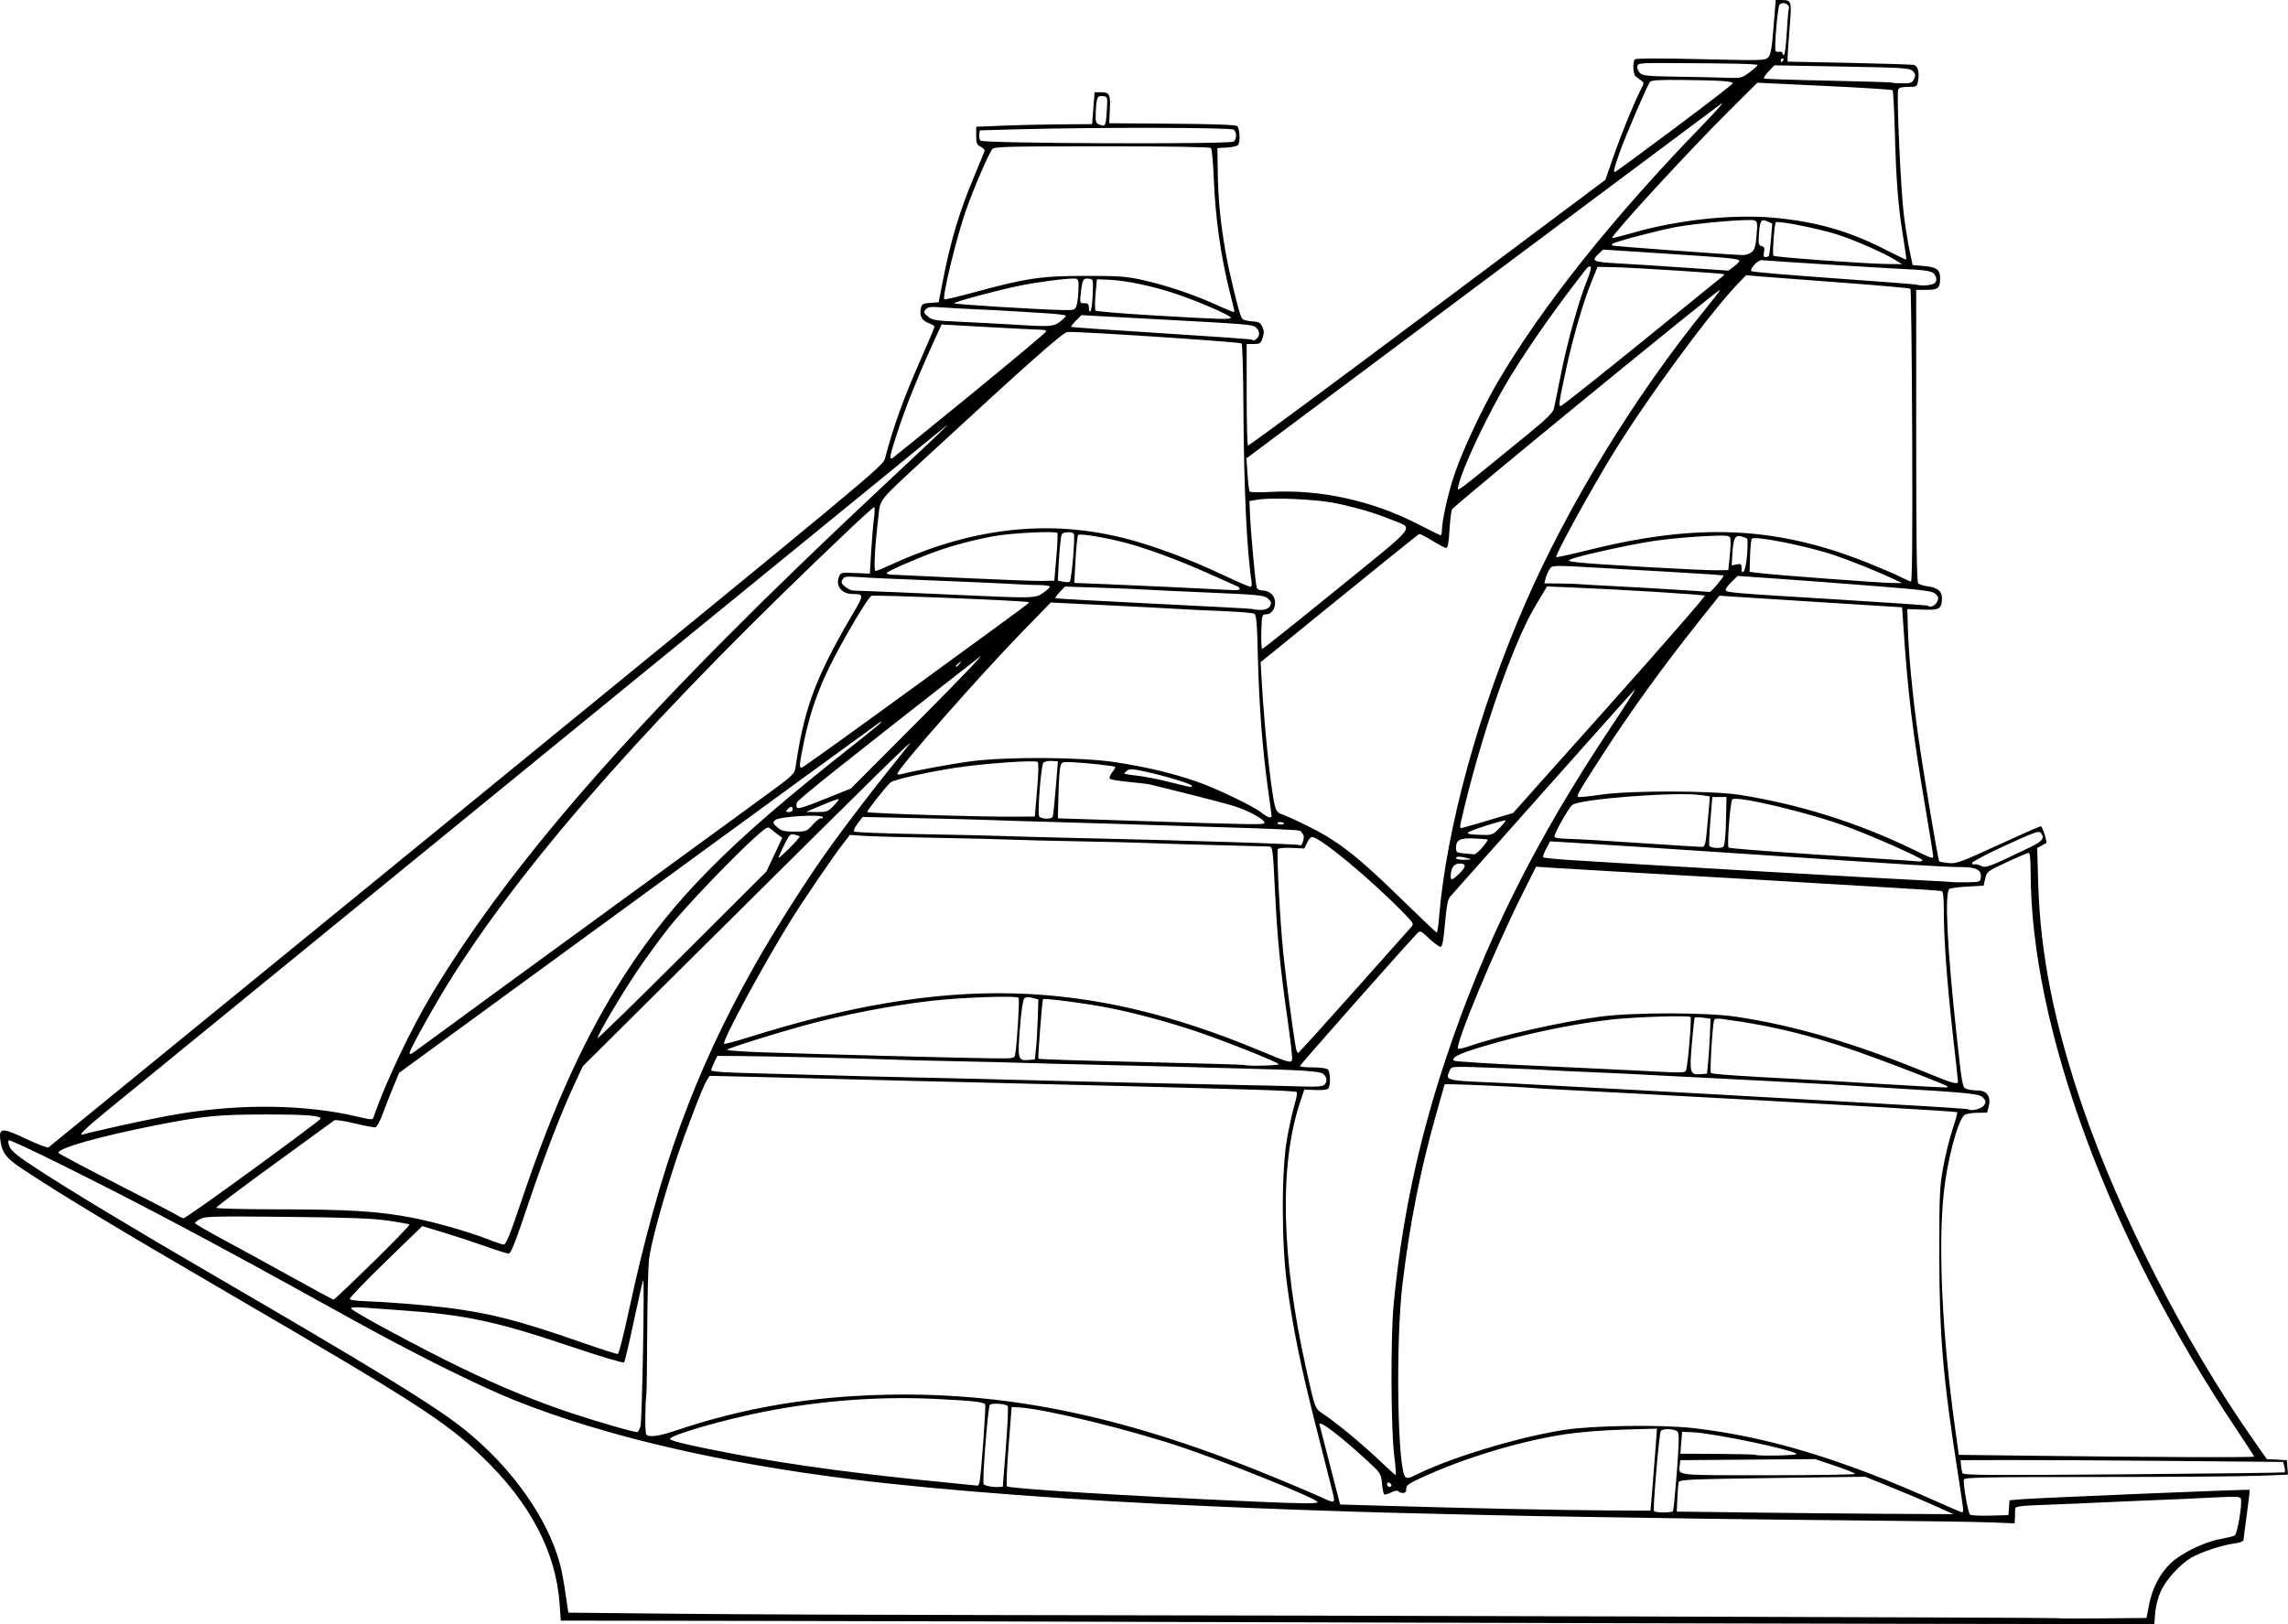 <?xml version="1.0" encoding="UTF-8"?>
<svg version="1.1" viewBox="0 0 1376 977.07" xmlns="http://www.w3.org/2000/svg">
<path transform="translate(-14.639 15.44)" d="m794.25 960.5c-119.97-0.382-268.58-0.766-330.24-0.852l-112.11-0.157-0.701-9.97c-2.212-31.464-17.658-60.835-46.664-88.73-21.73-20.898-39.699-32.514-147.64-95.437-75.198-43.836-104.21-61.322-129.29-77.921-9.45-6.255-11.941-9.681-12.84-17.654-0.769-6.826 1.466-6.825 15.829 0.011 6.697 3.187 12.658 5.427 13.248 4.978 0.59-0.449 113.74-92.818 251.44-205.26 241.72-197.39 250.4-204.6 251.54-208.96 5.007-19.211 11.329-36.702 21.953-60.738 4.332-9.802 7.877-18.225 7.877-18.719 0-0.494-1.679-1.505-3.73-2.247-4.033-1.458-5.527-4.583-4.38-9.155 0.56-2.233 1.37-2.655 5.623-2.933l4.969-0.325 2.387-12.267c4.868-25.015 10.008-42.139 19.271-64.202 3.126-7.444 5.813-14.045 5.971-14.669 0.159-0.623-0.912-1.746-2.378-2.496-2.304-1.178-2.667-2.084-2.667-6.665v-5.302l15.467-0.666c8.507-0.366 24.191-0.726 34.853-0.8l19.387-0.134 0.751-9.6 0.751-9.6 3.329 0.016c5.718 0.028 6.25 0.962 5.837 10.246l-0.374 8.404 37.774 0.281c25.71 0.191 38.229 0.658 39.2 1.464 1.521 1.263 1.932 9.142 0.586 11.258-0.444 0.698-3.437 1.418-6.65 1.6l-5.843 0.331 0.213 14.4c0.243 16.397 1.597 30.309 4.672 48 2.202 12.671 7.998 36.491 9.654 39.675 0.639 1.228 2.562 1.913 5.992 2.133 4.321 0.278 5.256 0.754 6.466 3.288 1.107 2.32 1.149 3.768 0.192 6.667-1.119 3.389-1.577 3.703-5.406 3.703h-4.184v30.337c0 16.685 0.36 30.532 0.8 30.771s48.983-35.634 107.87-79.717l107.07-80.151 4.989-14.353c4.86-13.983 11.985-31.415 16.299-39.879 2.078-4.078 2.083-4.231 0.15-5.564-1.093-0.754-2.587-1.886-3.32-2.516-1.56-1.34-1.794-8.706-0.323-10.181 0.635-0.637 15.351-0.672 39.584-0.094 36.883 0.879 38.659 0.832 40.507-1.067 1.553-1.596 2.19-5.182 3.24-18.253l1.307-16.267 3.309 0.016c6.298 0.031 6.384 0.313 5.049 16.702-0.664 8.151-1.207 16.068-1.207 17.593v2.774l37.067 0.735c20.387 0.404 37.906 0.972 38.931 1.262 2.345 0.662 3.379 4.621 2.471 9.458-0.688 3.666-0.786 3.726-6.018 3.726-3.837 0-5.497 0.464-5.958 1.666-1.049 2.734 1.568 60.738 3.391 75.134 0.928 7.333 2.504 17.173 3.502 21.867l1.814 8.533 6.505 0.533c7.919 0.649 10.034 2.198 10.012 7.331-0.026 6.016-1.179 7.008-8.194 7.04l-6.19 0.029v87.68c0 63.707 0.329 88.01 1.204 88.884 0.662 0.662 3.302 1.469 5.867 1.793 5.77 0.729 8.396 2.901 8.396 6.944 0 6.621-1.293 7.41-11.542 7.036l-9.258-0.338 0.333 11.733c0.442 15.559 2.817 40.405 6.117 64 3.071 21.954 12.019 75.357 12.749 76.088 0.268 0.268 2.785 0.708 5.593 0.978 4.699 0.451 7.07-0.411 29.748-10.821 13.553-6.221 25.129-11.312 25.724-11.312 0.969 0 4.016 9.487 3.25 10.119-0.173 0.143-1.463 0.857-2.866 1.589l-2.551 1.33 0.603 20.948c1.239 42.998 9.595 84.961 27.039 135.78 21.834 63.61 61.251 140.51 101.72 198.45l8.719 12.483 12.086 0.634 0.32 4.363 0.32 4.363-18.453 0.7c-10.149 0.385-53.868 0.701-97.153 0.703-65.618 3e-3 -78.793 0.246-79.26 1.463-0.705 1.837 2.402 19.942 3.634 21.173 0.502 0.502 5.91 0.775 12.02 0.606l11.107-0.306 0.324-4.455 0.324-4.455 6.609-0.6c8.474-0.769 137.47-6.129 137.83-5.727 0.146 0.166-0.623 6.782-1.71 14.702s-1.99 14.955-2.008 15.633c-0.018 0.678-2.553 1.564-5.633 1.968-7.204 0.946-20.136 5.228-25.749 8.527-6.779 3.984-15.174 13.2-18.331 20.123-1.716 3.763-3.068 8.964-3.398 13.067l-0.547 6.815-148.92-0.215c-81.906-0.118-247.08-0.528-367.05-0.91zm512.72-10.065c1.878-10.177 6.661-19.437 13.196-25.551 6.514-6.093 20.158-12.721 29.819-14.487 3.813-0.697 7.653-1.627 8.533-2.066 1.68-0.839 4.804-19.473 3.735-22.278-0.435-1.141-3.027-1.31-12.542-0.816-15.25 0.791-31.338 1.504-50.927 2.257-8.507 0.327-19.307 0.806-24 1.066-4.693 0.259-16.693 0.764-26.667 1.121-19.745 0.708-21.641 0.963-21.575 2.909 0.024 0.715-0.031 2.892-0.124 4.837l-0.168 3.536-14.667-0.576c-8.067-0.317-42.987-0.832-77.6-1.145-34.613-0.313-77.813-0.802-96-1.088-18.187-0.285-49.627-0.767-69.867-1.071-20.24-0.303-45.92-0.78-57.067-1.058-11.147-0.279-31.307-0.759-44.8-1.068-13.493-0.309-31.013-0.788-38.933-1.064-7.92-0.276-22.08-0.758-31.467-1.07-9.387-0.312-22.107-0.793-28.267-1.067s-17.68-0.772-25.6-1.105c-78.484-3.304-160.6-9.463-213.87-16.041-80.786-9.977-149.93-26.129-203.73-47.591-22.112-8.821-61.018-28.214-100.27-49.979-80.878-44.85-121.86-66.654-173.44-92.275-16.193-8.043-29.956-14.44-30.585-14.216-0.777 0.277-0.672 1.523 0.327 3.883 1.139 2.691 4.91 5.719 16.719 13.424 20.438 13.335 57.954 35.939 106.45 64.138 88.079 51.217 127.04 74.958 145.07 88.401 28.952 21.588 52.009 51.702 61.24 79.979 2.319 7.103 3.283 11.952 5.764 28.983l0.777 5.333 63.443 0.652c34.894 0.358 119.6 0.713 188.24 0.788 207.91 0.227 643.17 1.496 643.61 1.877 0.228 0.197 12.44 0.251 27.137 0.12l26.722-0.237zm-128.18-59.807c-5.867-2.656-17.813-7.725-26.548-11.264l-15.881-6.435-55.831 0.774c-49.858 0.691-55.882 0.957-56.314 2.482-0.266 0.939-0.635 5.308-0.821 9.707l-0.339 8 43.2 0.552c23.76 0.303 61.2 0.656 83.2 0.783l40 0.231zm-157.98 2.914c0.3-0.486 1.329-11.068 2.286-23.516 1.363-17.722 1.461-22.969 0.453-24.184-1.498-1.806-9.094-2.1-10.149-0.393-0.94 1.52-4.811 46.936-4.099 48.088 0.713 1.154 10.796 1.157 11.509 4e-3zm174.51-0.643c0-0.839-1.414-10.559-3.143-21.6-8.997-57.467-11.206-83.23-11.234-131.01-0.022-37.431 0.159-41.54 2.368-53.684 1.315-7.233 3.849-17.5 5.629-22.815 1.781-5.315 3.022-9.88 2.758-10.144s-20.797-1.615-45.629-3.002c-47.026-2.627-61.056-3.424-74.483-4.229-9.523-0.571-17.062-0.982-68.8-3.751-21.707-1.161-44.507-2.361-50.667-2.665-6.16-0.304-13.84-0.772-17.067-1.038-7.087-0.586-40.252-2.083-46.862-2.115l-4.728-0.023-5.039 17.73c-9.465 33.305-15.889 65.66-20.305 102.28-4.236 35.121-3.057 112.28 1.777 116.29 1.027 0.852 2.47 0.609 5.476-0.924 20.475-10.439 61.708-23.016 89.948-27.436 17.382-2.721 58.592-3.282 77.867-1.061 44.26 5.101 88.538 18.421 145.08 43.643 8.498 3.791 15.812 6.934 16.252 6.984 0.44 0.05 0.8-0.596 0.8-1.435zm-186.84-14.208c0.675-8.067 1.547-19.179 1.938-24.694l0.71-10.027-20.704 0.634c-12.152 0.372-26.458 1.521-34.632 2.782-27.423 4.229-60.037 14.073-85.933 25.936-8.013 3.671-9.472 4.727-9.472 6.854 0 1.778-0.606 2.515-2.07 2.515-1.139 0-2.357-0.464-2.707-1.03-0.384-0.621-2.098-0.333-4.316 0.725-2.024 0.965-3.955 1.479-4.292 1.142-0.337-0.337-0.893-3.333-1.236-6.658-0.618-5.985-0.716-6.13-9.801-14.453-15.565-14.26-28.119-23.765-27.814-21.06 0.017 0.147 2.825 11.067 6.242 24.267l6.212 24 27.092 0.803c47.411 1.405 104.09 2.588 132.26 2.762l27.3 0.169zm-201.43 9.486c0-1.926-54.029-23.751-82.133-33.179-31.336-10.511-81.525-22.789-97.063-23.745l-4.796-0.295-1.844 23.44c-1.014 12.892-1.459 23.825-0.989 24.295 1.439 1.439 73.83 5.895 150.02 9.235 27.847 1.221 36.8 1.281 36.8 0.249zm9.082-5.752c-0.766-3.08-5.236-20.72-9.933-39.2-9.268-36.458-13.932-59.3-17.535-85.867-3.41-25.143-3.397-68.914 0.026-88 1.315-7.333 3.333-16.441 4.483-20.239 1.151-3.798 1.744-7.228 1.318-7.622s-11.575-1.012-24.775-1.375c-13.2-0.362-31.2-0.886-40-1.165s-26.8-0.756-40-1.061c-22.747-0.525-36.954-0.878-85.333-2.12-11.44-0.294-32.08-0.784-45.867-1.091s-32.507-0.783-41.6-1.059c-9.093-0.276-29.803-0.809-46.022-1.185l-29.489-0.683-1.616 2.533c-2.319 3.635-12.455 29.864-18.292 47.333-8.213 24.583-15.592 51.711-16.568 60.906-0.504 4.752-0.976 24.192-1.05 43.2-0.073 19.008-0.311 36.001-0.528 37.761-0.763 6.173-0.841 22.698-0.113 23.876 1.258 2.035 7.29 1.321 17.21-2.038 41.06-13.904 82.196-20.871 128.47-21.756 74.396-1.423 144.94 13.707 232.53 49.875 12.027 4.966 24.507 10.272 27.733 11.792 8.322 3.92 8.596 3.809 6.949-2.816zm-196.54-27.401c1.033-13.164 1.513-24.263 1.067-24.665-1.561-1.404-9.772-1.884-10.719-0.627-1.236 1.642-4.737 46.753-3.704 47.739 1.051 1.003 5.425 1.813 8.811 1.631l2.667-0.143zm231.3 22.018c-1.369-1.369-2.757-0.311-1.744 1.329 0.393 0.635 1.202 0.853 1.8 0.484 0.729-0.45 0.71-1.047-0.056-1.813zm-247.12-1.017c0.978-4.751 3.922-45.627 3.353-46.549-0.947-1.532-6.352-2.154-28.706-3.299-34.138-1.749-69.06 0.787-103.76 7.536-24.454 4.755-57.111 14.184-57.078 16.48 0.017 1.199 12.924 4.196 40.675 9.446 33.974 6.426 75.207 11.902 128.53 17.07 8.213 0.796 15.284 1.508 15.713 1.582 0.429 0.074 1.002-0.946 1.274-2.265zm249.32-16c-1.958-15.71-2.17-71.029-0.347-90.4 4.736-50.318 14.861-98.265 31.084-147.2 23.439-70.699 54.02-132.16 100.05-201.07 9.013-13.493 15.22-23.333 13.792-21.867-2.075 2.131-35.055 39.141-110.8 124.33-1.515 1.704-2.239 5.376-3.208 16.267-0.942 10.594-1.612 14.065-2.713 14.065-0.804 0-3.863-2.245-6.797-4.99-5.259-4.919-5.363-4.961-7.356-2.933-6.021 6.127-70.418 78.965-70.418 79.647 0 0.445 3.504 0.809 7.787 0.809 4.634 0 8.305 0.518 9.067 1.28 1.435 1.435 1.708 9.195 0.396 11.26-0.571 0.9-3.108 1.25-7.717 1.067l-6.866-0.274-2.487 7.447c-12.653 37.886-11.415 93.174 3.595 160.55 5.432 24.384 5.233 23.86 10.372 27.241 7.614 5.008 23.24 17.914 33.332 27.529 5.273 5.024 9.844 9.156 10.158 9.182 0.314 0.026-0.103-5.352-0.925-11.952zm277.16 11.19c0-0.446-5.4-2.629-12-4.852l-12-4.042-81.067 0.638-0.346 3.023c-0.733 6.398-3.847 6.043 53.113 6.043 28.765 0 52.3-0.365 52.3-0.81zm258.31-0.921c0.389-0.227 0.354-1.73-0.076-3.34l-0.782-2.928-67.658-0.611c-37.212-0.336-80.857-0.576-96.991-0.533l-29.333 0.077 0.304 3.2c0.168 1.76 0.532 3.85 0.809 4.644 0.422 1.208 16.267 1.318 96.762 0.674 52.942-0.424 96.576-0.956 96.964-1.183zm-18.306-9.476c0-0.317-4.798-7.752-10.663-16.521-76.658-114.62-123.64-241.9-123.73-335.21-0.011-7.596-0.406-11.467-1.18-11.467-0.643 0-6.571 2.52-13.173 5.6-11.753 5.483-12.024 5.689-12.964 9.867l-0.961 4.267-9.6 0.533c-5.28 0.293-10.2 0.922-10.933 1.396-3.009 1.948-1.399 35.402 4.186 86.99 3.407 31.469 3.577 32.413 5.996 33.333 1.37 0.521 4.368 0.947 6.663 0.947 5.61 0 8.223 3.618 6.792 9.406l-0.97 3.927-6.079 0.091c-3.344 0.05-6.775 0.668-7.625 1.374-3.973 3.297-10.272 26.992-12.372 46.535-3.49 32.488-0.97 85.838 6.652 140.8l2.367 17.067 42.662 0.533c71.043 0.888 134.93 1.137 134.93 0.526zm-275.2-1.519c0-2.143-49.53-12.562-62.4-13.126l-6.4-0.28-0.533 6.59-0.533 6.59 22.348 0.113c12.291 0.062 22.553 0.318 22.805 0.57 0.829 0.829 24.714 0.388 24.714-0.457zm-695.22-16.676c0.96-3.364 2.542-88.82 1.627-87.93-0.302 0.293-2.825 11.333-5.608 24.533-2.783 13.2-5.442 24.417-5.909 24.928-0.468 0.512-14.427-3.649-31.129-9.279-45.521-15.345-63.886-19.317-101.63-21.979-8.8-0.621-19.48-1.39-23.733-1.71-4.708-0.354-7.733-0.175-7.733 0.458 0 1.405 40.529 23.27 66.168 35.697 23.072 11.183 45.716 20.494 66.607 27.389 17.069 5.634 38.078 11.649 39.433 11.291 0.555-0.147 1.411-1.675 1.902-3.397zm-7.045-69.346c18.58-86.12 39.162-142.78 75.252-207.18 12.1-21.59 33.676-55.405 47.093-73.804 9.901-13.578 24.209-32.299 33.731-44.136 5.606-6.968 11.352-14.168 12.769-16 3.625-4.685-21.362 19.837-114.97 112.83l-81.5 80.961-4.792 10.239c-8.232 17.588-18.946 45.41-28.69 74.505-7.057 21.072-9.8 28-11.087 28-0.94 0-7.19-1.957-13.888-4.349-6.699-2.392-18.017-6.112-25.152-8.267l-12.973-3.918-22.116 21.45c-12.164 11.797-21.844 21.891-21.511 22.43 0.333 0.539 4.123 1.097 8.422 1.24 13.37 0.445 37.113 2.334 50.484 4.017 25.515 3.21 43.106 7.744 80 20.619 11.733 4.095 21.804 7.318 22.38 7.162 0.576-0.155 3.524-11.765 6.552-25.8zm-154.08-29.138c12.508-12.258 22.482-22.558 22.164-22.89-0.318-0.331-6.078-1.399-12.8-2.374-9.427-1.366-23.344-1.888-60.871-2.282-43.459-0.457-49.007-0.326-52 1.222-1.843 0.953-3.351 2.084-3.351 2.512s7.549 4.835 16.776 9.792c9.227 4.957 27.827 15.139 41.333 22.628 13.506 7.488 24.883 13.629 25.281 13.647 0.398 0.018 10.958-9.997 23.467-22.255zm89.84-38.073c19.404-57.492 38.511-99.205 62.149-135.68 29.406-45.374 62.558-78.798 133.95-135.05 17.616-13.88 23.295-18.737 18.585-15.897-0.778 0.469-66.014 48.015-144.97 105.66l-143.55 104.81-3.455 8.261c-1.9 4.544-4.773 11.861-6.383 16.261s-3.602 8.136-4.425 8.303c-0.823 0.167-6.477-0.903-12.565-2.377-6.088-1.474-11.586-2.291-12.218-1.815-0.632 0.476-16.869 12.295-36.082 26.265-19.213 13.97-34.933 25.81-34.933 26.312s15.72 0.924 34.933 0.938c46.095 0.033 63.341 1.135 84.798 5.421 12.873 2.571 32.956 8.358 43.513 12.539 4.375 1.733 8.739 3.195 9.698 3.25 1.349 0.077 3.826-6.074 10.954-27.194zm-161.74-18.08c22.136-16.156 40.398-29.808 40.583-30.339 0.684-1.97-8.485-2.686-33.935-2.651-27.587 0.038-37.536 1.029-65.067 6.482-33.992 6.732-58.667 13.711-58.667 16.592 0 0.393 15.72 8.74 34.933 18.55 19.213 9.81 35.88 18.489 37.037 19.288 1.157 0.798 2.726 1.452 3.486 1.452s19.493-13.218 41.629-29.374zm-78.402-26.57c11.871-2.639 27.343-5.729 34.383-6.867 38.351-6.2 76.413-5.517 107.68 1.933 7.541 1.797 8.264 1.815 8.806 0.218 6.928-20.422 22.573-53.379 35.511-74.806 50.235-83.2 130.36-173.42 270.37-304.42 33.054-30.927 41.825-39.299 38.429-36.684-1.61 1.24-301.18 245.81-503.73 411.25-14.711 12.016-19.179 16.526-14.65 14.788 0.889-0.341 11.329-2.779 23.2-5.418zm1119.4-11.903c1.296-1.963 1.244-2.53-0.412-4.493-2.109-2.5-6.131-2.921-57.895-6.054-14.373-0.87-30.213-1.835-35.2-2.143-7.661-0.474-62.341-3.324-102.4-5.337-6.16-0.309-15.28-0.781-20.267-1.049-4.987-0.267-16.027-0.757-24.533-1.088-8.507-0.331-18.107-0.798-21.333-1.038-3.227-0.24-15.227-0.764-26.667-1.165-34.519-1.209-31.199-1.417-32.879 2.053-2.509 5.181-1.496 5.442 25.412 6.538 8.507 0.347 18.827 0.854 22.933 1.128 4.107 0.274 17.307 0.981 29.333 1.571 12.027 0.59 25.467 1.306 29.867 1.59s17.6 1.004 29.333 1.6c11.733 0.595 24.693 1.303 28.8 1.573 4.107 0.27 12.507 0.756 18.667 1.079 6.16 0.324 15.04 0.818 19.733 1.099 4.693 0.281 30.845 1.744 58.115 3.251 27.27 1.507 49.813 2.97 50.095 3.253 1.367 1.367 7.935-0.306 9.296-2.368zm-22.129-11.525c-0.722-0.713-21.488-8.884-40.978-16.124-36.06-13.395-61.518-19.947-94.722-24.38-2.626-0.351-4.202-0.092-4.471 0.734-0.991 3.042-2.677 31.03-1.915 31.784 0.772 0.763 16.917 1.905 53.109 3.757 7.627 0.39 30.667 1.738 51.2 2.996 20.533 1.258 37.533 2.148 37.778 1.979 0.244-0.169 0.244-0.505 0-0.747zm-374.75-0.705c2.052-1.703 1.895-4.582-0.36-6.579-2.036-1.803-11.742-2.439-53.067-3.475-12.32-0.309-30.08-0.788-39.467-1.065-9.387-0.277-29.067-0.758-43.733-1.069-14.667-0.311-33.387-0.792-41.6-1.069-8.213-0.277-28.133-0.764-44.267-1.081-16.133-0.317-34.133-0.791-40-1.054-12.973-0.58-74.444-1.983-90.648-2.069l-11.715-0.062-1.834 3.733c-1.009 2.053-1.857 4.269-1.885 4.923-0.036 0.831 8.709 1.399 29.015 1.883 15.987 0.381 36.027 0.919 44.533 1.194 8.507 0.276 27.227 0.753 41.6 1.061 29.773 0.638 61.144 1.389 89.067 2.135 26.009 0.694 72.913 1.758 112.42 2.55 17.955 0.36 36.646 0.798 41.537 0.974 5.683 0.205 9.437-0.131 10.4-0.931zm381.24-2.009c0-0.561-1.424-13.641-3.165-29.067-3.44-30.49-5.356-56.998-5.364-74.214 0-7.83-0.386-11.09-1.338-11.397-0.733-0.236-15.013-1.201-31.733-2.143s-33.52-1.94-37.333-2.218c-6.327-0.461-56.175-3.36-127.47-7.413-15.253-0.867-32.146-1.869-37.539-2.227l-9.806-0.651-8.112 16.197c-16.763 33.471-40.823 91.293-38.82 93.296 0.327 0.327 3.433-0.386 6.903-1.583 18.237-6.296 55.071-14.578 78.842-17.726 19.618-2.598 63.389-2.591 81.067 0.013 35.54 5.236 72.243 16.087 117.33 34.69 12.927 5.333 16.533 6.302 16.533 4.442zm-150.25-11.78c0.376-3.813 0.856-11.247 1.067-16.52l0.382-9.587-4.587-0.625c-2.523-0.344-4.764-0.339-4.98 0.012-0.217 0.35-0.976 7.461-1.687 15.801-1.486 17.431-1.113 18.71 5.295 18.173l3.825-0.321zm-13.359 5.131c1.005-1.626 3.537-30.949 2.783-32.227-0.671-1.137-33.695-0.102-47.708 1.496-24.251 2.765-52.078 8.657-78.933 16.713-12.584 3.775-17.451 6.262-15.694 8.019 0.489 0.489 22.22 1.853 48.292 3.031s54.843 2.542 63.936 3.032c24.724 1.331 26.465 1.327 27.325-0.064zm-244.92-3.841c0-1.055-32.209-13.936-48.877-19.548-17.196-5.789-36.629-11.055-52.551-14.24-13.25-2.651-39.485-6.145-40.267-5.363-0.57 0.57-3.255 35.054-2.788 35.81 0.212 0.343 28.127 1.246 62.034 2.006 33.907 0.76 61.849 1.561 62.093 1.78 0.891 0.799 20.356 0.374 20.356-0.445zm8.068-2.682c0.294-0.765-0.908-11.445-2.671-23.733-4.363-30.418-6.201-49.044-7.57-76.742-1.35-27.312-1.418-27.796-3.923-27.854-27.558-0.64-62.92-1.645-70.704-2.009-5.573-0.261-24.773-0.743-42.667-1.071-17.893-0.328-37.093-0.809-42.667-1.069-5.573-0.259-25.493-0.738-44.267-1.062-18.773-0.325-38.042-0.849-42.818-1.165l-8.685-0.574-4.751 6.202c-5.949 7.765-23.33 33.286-30.376 44.602-16.744 26.892-41.919 73.406-40.498 74.827 0.313 0.313 6.749-1.38 14.302-3.761 119.67-37.729 203.49-35.606 307.69 7.794 17.728 7.384 18.804 7.692 19.602 5.615zm-154.03-6.608c0.387-3.52 0.867-11.642 1.067-18.048l0.363-11.648-3.624-0.956c-2.646-0.698-3.973-0.577-4.918 0.448-0.761 0.826-1.815 8.144-2.56 17.768-1.441 18.631-1.158 19.686 5.144 19.158l3.825-0.321zm-12.531 3.467c1.063-5.312 2.758-33.007 2.087-34.093-0.939-1.519-34.226-0.368-53.23 1.841-24.077 2.798-53.036 8.453-76.317 14.902-19.706 5.459-45.78 13.699-45.78 14.468 0 0.43 9.24 1.107 20.533 1.505 28.833 1.015 121.17 3.437 138.11 3.622 13.839 0.152 14.122 0.108 14.593-2.245zm-309.24-39.778c94.915-69.28 143.22-104.52 159.71-116.51 14.525-10.565 16.842-12.649 17.289-15.555 2.3-14.932 3.192-19.587 5.531-28.864 4.826-19.141 12.923-37.093 28.995-64.281 6.844-11.578 6.846-12.077 0.054-12.077-6.558 0-10.423-4.75-8.335-10.242 1.036-2.725 1.213-2.769 9.84-2.4l8.785 0.375 0.781-13.255c0.429-7.29 1.187-16.29 1.684-20 0.497-3.71 0.557-6.745 0.133-6.745s-6.942 5.846-14.484 12.991c-115.31 109.23-191.73 195.12-237.99 267.48-10.262 16.05-26.926 45.678-26.926 47.872 0 1.075 1.002 0.751 3.467-1.119 1.907-1.447 25.067-18.397 51.467-37.667zm513.09 1.644c18.026-20.24 33.523-37.655 34.438-38.701 1.54-1.76 1.234-2.342-4.133-7.852-20.586-21.135-50.942-46.312-55.733-46.224-0.695 0.013-1.983 1.573-2.863 3.467l-1.6 3.444-7.623-0.342c-4.462-0.2-7.905 0.113-8.303 0.757-0.924 1.495 1.179 42.537 3.197 62.401 1.462 14.396 5.875 47.687 7.55 56.964 0.349 1.932 1.008 3.372 1.466 3.2 0.457-0.172 15.58-16.873 33.606-37.113zm-348.67-82.129 4.759-10.129-2.46-1.817c-1.353-0.999-3.326-2.587-4.385-3.53-1.8-1.602-2.39-1.301-9.067 4.625-12.694 11.264-42.107 41.989-51.74 54.045-5.156 6.453-13.627 17.998-18.824 25.655-9.631 14.189-24.578 39.406-24.578 41.465 0 0.626 22.845-21.66 50.767-49.525l50.767-50.662zm399.72 38.129c4.372-53.602 23.636-124.09 51.476-188.35 25.78-59.51 66.489-126.11 108.89-178.14 4.943-6.067 8.832-11.182 8.641-11.368-0.805-0.782-160.43 129.98-161.24 132.09-0.49 1.272-1.16 6.993-1.488 12.713-0.431 7.502-0.982 10.4-1.98 10.4-0.761 0-4.517-1.965-8.347-4.366-3.83-2.401-7.382-4.201-7.894-4-0.512 0.201-22.171 17.633-48.133 38.738l-47.202 38.372 0.686 11.762c1.987 34.067 6.445 73.515 8.712 77.095 0.836 1.32 2.075 2.4 2.753 2.4 0.678 0 7.563 3.087 15.299 6.86 18.726 9.133 30.37 18.131 56.485 43.65 11.733 11.466 21.624 20.871 21.98 20.901 0.356 0.03 0.97-3.905 1.364-8.745zm325.81-24.088c0.688-4.86-2.441-6.578-11.984-6.583-9.754-5e-3 -28.48-1.15-130.77-7.998-39.6-2.651-81.957-5.416-94.126-6.143l-22.126-1.323-2.375 4.478c-1.306 2.463-2.091 4.762-1.743 5.109 0.348 0.348 7.533 1.087 15.968 1.643 36.053 2.376 188.79 11.169 214.8 12.367 8.213 0.378 15.051 0.782 15.195 0.897s3.984 0.172 8.533 0.126c7.825-0.079 8.291-0.218 8.625-2.571zm-313.74-2.521c4.42-4.284 4.509-6.191 0.291-6.191-3.338 0-5.307 2.796-5.307 7.536 0 2.854 0.944 2.601 5.016-1.345zm343.25-15.915c7.651-3.699 9.089-5.543 6.697-8.587-1.228-1.563-3.367-0.819-21.364 7.429-11 5.041-20 9.777-20 10.524s0.6 1.138 1.333 0.869c0.733-0.269 2.533 0.138 4 0.904 2.815 1.47 4.848 0.698 29.333-11.138zm-64.533 7.741c0-1.192-28.935-14.052-45.274-20.123-22.706-8.436-66.661-18.92-69.1-16.481-1.264 1.264-3.321 28-2.232 29.014 0.48 0.447 23.912 2.304 52.072 4.128s53.12 3.474 55.467 3.667c2.347 0.193 5.347 0.432 6.667 0.531 1.32 0.099 2.4-0.233 2.4-0.737zm-273.6-1.217c-4.718-1.201-6.933-1.201-6.933 0 0 0.587 2.28 1.01 5.067 0.94 4.523-0.113 4.723-0.214 1.867-0.94zm-401.65-13.144c-0.266-0.232-1.708-0.715-3.204-1.073-2.487-0.595-3.013-0.057-6.133 6.27-1.877 3.806-3.413 7.267-3.413 7.69 0 0.423 2.978-2.208 6.617-5.848 3.639-3.639 6.399-6.807 6.133-7.039zm681.65 11.786c0-0.747-2.146-14.067-4.768-29.6-7.692-45.567-10.446-68.344-13.15-108.78l-0.749-11.2-44.8-2.808c-24.64-1.545-49.363-3.119-54.94-3.498l-10.14-0.689-11.28 14.164c-23.234 29.176-42.408 55.736-60.284 83.506-13.514 20.995-14.48 22.681-13.382 23.36 0.537 0.332 6.433-0.225 13.101-1.238 17.566-2.668 66.924-2.636 84.124 0.056 35.46 5.548 71.193 16.789 104 32.715 11.949 5.801 12.267 5.904 12.267 4.008zm-271.09-5.125c1.969-2.371 3.409-4.477 3.2-4.679-0.209-0.202-3.8-0.523-7.979-0.712-8.651-0.392-11.069 0.818-11.069 5.544 0 2.764 0.368 3.041 4.533 3.416 2.493 0.225 5.253 0.484 6.133 0.575 0.88 0.092 3.211-1.773 5.181-4.144zm146.49-15.917 0.326-14.4h-8.533l-1.199 14.4c-0.659 7.92-0.899 14.723-0.533 15.118 1.171 1.263 7.02 1.536 8.34 0.389 0.837-0.727 1.386-6.046 1.6-15.507zm-11.802 9.053c0.37-3.512 1-10.312 1.4-15.111l0.728-8.725-5.101-0.765c-14.533-2.179-73.296 2.293-77.655 5.911-2.498 2.073-11.403 18.117-10.693 19.265 0.353 0.571 4.093 1.079 8.312 1.128 4.219 0.05 23.75 1.189 43.404 2.532 19.653 1.343 36.453 2.376 37.333 2.296 1.143-0.104 1.792-1.968 2.272-6.532zm-242.37-0.709c-0.537-1.004-1.378-2.073-1.869-2.376-0.955-0.59-15.395-1.268-47.096-2.211-29.146-0.867-52.053-1.589-68.267-2.154-7.92-0.276-24.24-0.759-36.267-1.073s-27.387-0.791-34.133-1.06c-6.747-0.268-26.923-0.801-44.835-1.183l-32.569-0.695-3.021 3.961c-1.662 2.179-2.606 4.346-2.098 4.817s18.203 1.16 39.323 1.532c21.12 0.372 43.92 0.894 50.667 1.162 6.747 0.268 24.027 0.744 38.4 1.058 72.214 1.579 138.88 3.696 139.68 4.436 1.15 1.063 3.013-4.485 2.087-6.215zm117.95-4.057c2.281-2.336 3.938-4.441 3.683-4.678-0.255-0.237-5.984 1.359-12.731 3.546-13.029 4.224-13.167 4.935-1.016 5.234 5.573 0.137 6.158-0.102 10.064-4.102zm-412.87-2.194c2.141-2.369 4.356-4.021 4.924-3.67 0.568 0.351 1.032 0.064 1.032-0.637 0-2.076-26.559-0.491-28.727 1.714-1.523 1.549-1.404 1.936 1.32 4.302 2.543 2.209 4.087 2.6 10.276 2.6 7.155 0 7.351-0.076 11.175-4.308zm405.77-2.327 15.282-4.565 58.05-65.015c31.928-35.758 57.691-65.326 57.252-65.707-0.764-0.663-49.932-3.704-80.374-4.971l-14.509-0.604-6.951 11.615c-13.876 23.185-33.723 80.869-45.008 130.82-0.365 1.613-0.294 2.947 0.158 2.965s7.697-2.023 16.102-4.533zm-134.21 1.278c0-2.045-10.116-7.523-18.667-10.108-4.693-1.419-17.413-4.77-28.267-7.447-10.853-2.677-20.693-5.118-21.867-5.424-1.173-0.306-6.896-1.003-12.718-1.548-5.822-0.545-10.995-1.402-11.497-1.904-0.506-0.506 0.106-2.208 1.373-3.818 1.257-1.598 2.086-3.105 1.843-3.348-0.595-0.595-17.969-2.471-25.874-2.794-6.099-0.249-6.37-0.148-7.122 2.665-0.43 1.608-0.937 9.26-1.127 17.004l-0.345 14.08 52.267 1.704c67.735 2.208 72 2.264 72 0.939zm11.733 0.671c0-1.012-3.193-1.522-3.762-0.601-0.347 0.561 0.358 1.02 1.566 1.02s2.196-0.189 2.196-0.419zm-139.09-4.277c0.299-0.78 1.122-8.595 1.829-17.367l1.284-15.949-3.852-0.227c-2.125-0.125-4.329 0.386-4.915 1.14-1.418 1.823-3.644 30.868-2.474 32.271 1.395 1.672 7.499 1.772 8.128 0.132zm-9.403-16.011c0.841-9.758 0.99-16.29 0.384-16.896-1.328-1.328-32.147 0.832-49.358 3.46-17.175 2.622-37.048 7.097-39.146 8.815-2.316 1.897-14.052 16.765-14.052 17.802 0 0.85 69.137 3.016 90.133 2.825l10.667-0.097 1.372-15.908zm141.03 15.612c0-0.456-0.941-7.536-2.092-15.733-3.358-23.929-5.409-50.322-6.114-78.688-0.564-22.699-0.899-26.575-2.359-27.328-0.936-0.482-9.861-1.199-19.835-1.592s-21.253-0.935-25.067-1.204c-3.813-0.269-22.773-1.259-42.133-2.199l-35.2-1.71-17.474 17.96c-25.394 26.1-74.717 82.2-74.774 85.049-0.011 0.508 1.061 0.624 2.381 0.257 6.889-1.915 29.68-6.133 41.867-7.748 21.58-2.861 66.473-2.57 86.933 0.564 18.477 2.83 33.853 6.479 48.448 11.499 12.125 4.17 34.712 15.018 39.552 18.997 3.175 2.609 5.867 3.471 5.867 1.878zm-288-3.971c0-0.88-0.421-1.6-0.936-1.6s-1.534 0.72-2.264 1.6c-1.109 1.337-0.955 1.6 0.936 1.6 1.301 0 2.264-0.68 2.264-1.6zm24.518-2.117c1.982-2.045 3.396-3.901 3.143-4.126-0.253-0.225-4.78 1.425-10.06 3.666l-9.6 4.075 6.457 0.052c6.004 0.048 6.71-0.209 10.06-3.666zm52.477-52.639c23.066-23.161 39.059-39.86 35.539-37.111-81.465 63.643-109.35 85.874-110.07 87.752-0.306 0.797-0.302 2.11 9e-3 2.918 0.434 1.13 4.264-0.023 16.575-4.989l16.011-6.459 41.939-42.11zm163.01 40.521c0-1.077-15.041-5.67-27.827-8.497-7.302-1.615-9.52-1.763-10.933-0.729-0.975 0.713-1.773 1.535-1.773 1.826 0 0.291 3.24 0.855 7.2 1.252 3.96 0.398 12.72 2.096 19.467 3.775 14.566 3.624 13.867 3.504 13.867 2.373zm-166.14-60.036c75.748-55.241 68.503-49.863 67.915-50.41-0.919-0.857-92.333-4.546-94.43-3.81-2.063 0.724-17.848 27.489-25.452 43.158-7.154 14.74-11.676 28.003-15.008 44.017-2.888 13.882-3.116 16.25-1.559 16.25 0.584 0 31.424-22.142 68.533-49.204zm26.54-13.462c1.327-1.692 1.289-1.73-0.403-0.403-1.027 0.805-1.867 1.645-1.867 1.867 0 0.878 0.876 0.313 2.269-1.464zm226.95-44.706c49.723-40.423 46.399-36.167 32.695-41.872-9.845-4.098-24.292-8.27-35.769-10.328-11.249-2.017-35.883-3.049-43.748-1.831l-5.867 0.908 0.327 7.981c0.429 10.48 3.28 41.596 4.03 43.981 0.383 1.22 1.67 1.867 3.715 1.867 1.72 0 4.088 0.96 5.261 2.133 4.052 4.052 1.818 12.187-3.362 12.241-2.435 0.025-2.514 0.318-2.81 10.426-0.168 5.72 0.072 10.398 0.533 10.395 0.461-2e-3 20.708-16.158 44.993-35.901zm-40.352 10.176c0.989-1.848 0.844-2.631-0.795-4.269-2.379-2.379-4.456-2.593-39.808-4.098-14.373-0.612-29.493-1.331-33.6-1.597-4.107-0.267-16.827-0.797-28.267-1.178l-20.8-0.693-3.122 3.305c-1.717 1.818-2.917 3.494-2.667 3.725 0.251 0.231 26.616 1.696 58.589 3.255 31.973 1.559 58.853 3 59.733 3.201 5.226 1.194 9.572 0.526 10.736-1.65zm401.21-2.582c1.043-2.289 0.915-3.03-0.823-4.751-1.806-1.789-6.176-2.368-35.658-4.723-18.48-1.476-44.808-3.465-58.508-4.42l-24.908-1.736-3.626 3.514c-1.994 1.933-3.626 4.102-3.626 4.82 0 1.675 1.871 1.837 67.191 5.819 29.622 1.806 54.062 3.488 54.311 3.737 1.373 1.373 4.574 0.092 5.646-2.259zm-537.61-5.433c2.232-1.546 4.057-3.227 4.057-3.733s-2.76-0.941-6.133-0.964c-3.373-0.023-9.493-0.26-13.6-0.526-4.107-0.266-19.467-0.972-34.133-1.569-47.939-1.95-53.235-2.186-61.537-2.742-7.389-0.496-8.315-0.341-9.331 1.556-0.931 1.739-0.638 2.49 1.681 4.314 1.544 1.215 3.583 2.224 4.531 2.243 4.802 0.096 36.98 1.437 62.523 2.606 46.498 2.128 47.183 2.113 51.943-1.186zm405.54-5.256c2.238-2.677 3.9-5.022 3.693-5.209-0.207-0.188-14.056-1.126-30.776-2.084-16.72-0.959-34.24-1.965-38.933-2.235-34.349-1.982-33.29-2.003-35.044 0.707-0.886 1.37-1.936 3.81-2.333 5.424l-0.721 2.933 9.449 0.089c5.197 0.049 10.649 0.225 12.116 0.392 1.467 0.167 9.867 0.657 18.667 1.089 16.421 0.806 58.213 3.358 59.241 3.618 0.316 0.08 2.405-2.045 4.643-4.723zm-287.35 2.849c0-0.524-0.6-1.202-1.333-1.506-0.733-0.305-8.773-3.885-17.867-7.957-17.691-7.922-36.789-14.961-49.935-18.404-11.723-3.071-27.039-5.572-27.994-4.572-0.451 0.473-1.16 7.156-1.575 14.852l-0.754 13.992 20.129 0.795c16.024 0.633 60.317 2.716 76.396 3.594 1.613 0.088 2.933-0.269 2.933-0.792zm7.047-5.181c-2.794-18.419-4.553-56.577-4.781-103.7-0.1-20.811-0.597-38.252-1.103-38.758-0.936-0.936-99.647-7.436-104.76-6.898-2.771 0.291-24.007 19.107-82 72.655-33.236 30.689-30.311 27.041-31.799 39.655-2.09 17.722-2.771 31.451-1.559 31.451 0.6 0 4.871-1.736 9.491-3.859 48.869-22.449 95.492-27.534 141.65-15.448 16.748 4.385 36.89 11.896 56.081 20.913 9.093 4.273 17.176 7.819 17.96 7.881 1.056 0.083 1.269-0.928 0.82-3.887zm-107.28-12.981c0.63-7.251 0.883-13.867 0.562-14.703-0.38-0.991-1.791-1.402-4.057-1.184-3.408 0.328-3.487 0.457-4.17 6.735-0.383 3.52-0.863 9.99-1.067 14.377l-0.37 7.977 3.2 0.636c1.76 0.35 3.55 0.345 3.979-0.01 0.428-0.355 1.294-6.578 1.923-13.829zm491.7 11.419c-8.425-3.944-24.809-10.499-33.86-13.547-16.269-5.479-47.698-11.759-49.555-9.903-0.45 0.45-0.946 5.122-1.102 10.382l-0.283 9.563 6.933 0.831c10.083 1.208 72.038 5.817 78.933 5.872l5.867 0.047-6.933-3.246zm-501.74-12.038c0.659-7.627 0.948-14.295 0.643-14.819-0.781-1.34-27.811-0.014-38.108 1.87-12.13 2.219-24.958 5.612-35.038 9.268-12.478 4.525-29.495 12.018-29.495 12.987 0 0.455 1.32 0.867 2.933 0.916 1.613 0.049 20.933 0.95 42.933 2.002s43.36 1.852 47.467 1.777l7.467-0.135zm514.73-73.333c-0.184-48.254-0.664-88.046-1.067-88.427-0.403-0.381-18.252-1.988-39.666-3.571-21.413-1.583-43.493-3.257-49.067-3.721l-10.133-0.843-5.075 5.298c-16.869 17.609-53.546 67.492-74.357 101.13-13.153 21.26-35.648 62.164-34.706 63.106 0.274 0.274 8.626-1.539 18.56-4.029 66.549-16.68 113.85-14.553 169.07 7.602 8.035 3.224 16.868 7.038 19.628 8.476 2.76 1.437 5.499 2.636 6.086 2.663 0.706 0.033 0.954-29.66 0.732-87.684zm-99.277 71.427c0.376-4.818 0.382-9.086 0.014-9.485-0.368-0.398-1.95-1.041-3.515-1.427-3.727-0.92-4.774 1.108-5.342 10.347l-0.438 7.129 2.979-0.596c2.699-0.54 2.979-0.312 2.979 2.417 0 2.394 0.271 2.742 1.319 1.694 0.726-0.726 1.627-5.262 2.002-10.08zm-10.414 0.558c0.5-4.848 0.608-9.597 0.241-10.553-0.593-1.546-2.394-1.654-16.262-0.98-8.578 0.417-21.745 1.661-29.261 2.764-13.886 2.038-45.092 8.88-49.999 10.963-2.453 1.041-2.121 1.218 3.707 1.978 8.463 1.105 76.087 4.933 84.267 4.771l6.4-0.127zm-173.17-14.512c0-6.132 3.624-22.502 7.587-34.273 4.796-14.246 16.728-39.715 26.084-55.676 26.588-45.36 69.247-98.901 122.6-153.87 8.8-9.067 14.048-15.069 11.661-13.336-2.386 1.733-67.591 50.43-144.9 108.22l-140.56 105.07 0.652 9.467c0.359 5.207 0.919 9.9 1.246 10.428 0.336 0.544 5.766 0.667 12.514 0.284 29.59-1.683 61.002 5.147 88.471 19.235 7.177 3.681 13.409 6.758 13.849 6.839 0.44 0.081 0.8-0.99 0.8-2.38zm51.161-57.945c11.687-9.541 15.617-13.37 16.21-15.794 0.43-1.76 2.275-10.827 4.101-20.149 3.722-19.005 11.001-45.242 15.793-56.925 1.842-4.491 2.745-8.006 2.151-8.373-0.563-0.348-1.592 0.088-2.287 0.969-17.458 22.157-34.752 46.725-46.361 65.863-12.771 21.053-28.752 54.8-30.8 65.038-0.773 3.867-4.026 6.285 41.192-30.628zm-334.63-24.153c25.08-20.495 45.6-37.679 45.6-38.186 0-0.507-1.147-0.922-2.548-0.922-2.339 0-26.353-1.258-50.541-2.648l-9.89-0.568-3.801 8.275c-9.138 19.895-16.95 39.123-21.831 53.739-5.486 16.426-6.199 19.768-3.922 18.385 0.733-0.446 21.853-17.579 46.933-38.074zm404.32-32.358c26.517-21.514 48.412-39.274 48.656-39.467 0.244-0.193 0.244-0.53 0-0.749-0.618-0.554-54.888-4.004-66.429-4.223l-9.451-0.179-3.685 9.067c-4.882 12.011-11.188 33.687-15.099 51.905-4.433 20.648-4.746 22.762-3.374 22.762 0.643 0 22.865-17.602 49.382-39.116zm-232-1.63c1.827-1.827 1.582-4.521-0.587-6.449-2.149-1.911-2.749-1.961-62.502-5.194l-42.502-2.3-3.31 3.31c-1.821 1.821-3.095 3.508-2.832 3.75s24.696 1.954 54.294 3.805 54.039 3.588 54.311 3.861c0.812 0.812 1.77 0.572 3.127-0.784zm-118.55-9.974c1.962-1.496 3.567-3.115 3.567-3.596s-5.88-1.196-13.067-1.587-15.707-0.913-18.933-1.158c-3.227-0.245-12.107-0.716-19.733-1.045-7.627-0.33-17.728-0.879-22.447-1.22-7.295-0.528-8.807-0.347-10.099 1.209-1.346 1.622-1.2 2.105 1.294 4.249 2.575 2.215 4.281 2.486 20.232 3.21 9.581 0.435 22.94 1.14 29.686 1.566 23.678 1.497 25.539 1.394 29.499-1.627zm102.77-2.498c0-1.316-19.864-9.894-33.391-14.42-13.585-4.545-29.624-7.91-39.671-8.322l-7.462-0.306-0.819 8.998c-0.451 4.949-0.431 9.386 0.043 9.861 0.474 0.474 16.201 1.768 34.948 2.874 40.706 2.402 46.352 2.562 46.352 1.315zm-83.041-13.981c0.365-8.846 0.312-9.075-2.149-9.424-3.499-0.495-4.087 0.468-4.94 8.09-0.745 6.659-0.743 6.667 2.025 6.667 2.3 0 2.771 0.49 2.771 2.88 0 1.745 0.378 2.481 0.959 1.867 0.528-0.557 1.128-5.093 1.333-10.08zm85.174 10.06c0-0.334-1.176-5.254-2.614-10.933-5.589-22.083-8.804-44.92-9.788-69.527-0.364-9.093-1.106-17.013-1.649-17.6-0.638-0.688-23.839-1.067-65.43-1.067-55.888 0-64.645 0.212-65.977 1.6-2.031 2.116-11.441 23.973-16.168 37.555-5.53 15.889-14.163 51.544-12.808 52.9 0.286 0.286 7.856-1.474 16.823-3.912 32.543-8.847 41.139-10.143 67.478-10.18 20.478-0.029 24.874 0.274 34.514 2.379 13.819 3.016 30.344 8.511 43.721 14.537 10.733 4.835 11.899 5.251 11.899 4.248zm-94.988-2.982c0.527-1.387 1.084-5.587 1.237-9.332 0.238-5.823 1e-3 -6.863-1.63-7.178-2.865-0.552-22.197 1.86-33.685 4.202-13.238 2.699-39.467 9.743-39.467 10.599 0 0.627 49.53 3.71 65.36 4.068 6.688 0.151 7.298-0.025 8.185-2.359zm516.35-14.043c1.02-1.23 1.066-2.263 0.187-4.193-1.348-2.958-3.547-3.375-22.613-4.287-12.886-0.617-77.93-4.691-81.6-5.111-2.451-0.281-7.749 5.287-6.282 6.602 0.522 0.468 22.789 2.392 49.482 4.277 26.693 1.885 49.013 3.595 49.6 3.801 3.037 1.066 9.998 0.391 11.226-1.089zm-117.64-12.998c0.489-1.468-4.265-1.947-46.441-4.676l-35.52-2.298-2.613 2.455c-4.726 4.44-3.644 5.012 10.987 5.809 7.48 0.408 25.6 1.564 40.267 2.57l26.667 1.829 3.142-2.287c1.728-1.258 3.309-2.788 3.513-3.4zm94.146-0.479c-7.188-4.43-23.033-11.473-34.271-15.233-10.753-3.598-36.76-8.85-37.946-7.664-0.868 0.868-2.204 19.247-1.462 20.111 0.748 0.872 54.44 4.77 68.346 4.962l9.067 0.125zm4.379-13.856c-2.978-18.037-4.197-33.317-5.011-62.768-0.381-13.787-0.994-25.373-1.363-25.747-0.369-0.374-18.819-1.541-41-2.593l-40.328-1.913-17.61 17.526c-24.14 24.024-69.733 73.637-69.733 75.881 0 0.265 5.64-1.145 12.533-3.134 27.451-7.921 60.976-11.394 86.113-8.922 24.564 2.416 44.017 8.016 64.949 18.699 7.116 3.632 13.093 6.498 13.281 6.371 0.189-0.128-0.635-6.158-1.831-13.4zm-80.782 11.053c0.287-0.465 0.86-5.006 1.273-10.091l0.75-9.245-2.839-1.294c-3.825-1.743-4.594-0.622-5.144 7.491-0.409 6.039-0.228 6.877 1.587 7.351 1.618 0.423 1.92 1.177 1.439 3.584-0.441 2.205-0.192 3.049 0.901 3.049 0.831 0 1.746-0.381 2.033-0.846zm-10.391-2.111c1.822-1.477 2.413-3.487 2.979-10.125 0.619-7.254 0.478-8.37-1.133-8.988-2.815-1.08-33.579 1.476-46.946 3.901-10.778 1.955-37.42 8.994-38.633 10.207-0.273 0.273-0.275 0.717-5e-3 0.986 0.408 0.408 68.105 5.379 78.265 5.747 1.76 0.064 4.223-0.714 5.473-1.727zm-46.446-74.478c19.309-14.429 35.107-26.619 35.107-27.088 0-1.286-7.043-1.782-28.888-2.031-15.248-0.174-20.07 0.094-20.895 1.164-1.755 2.274-14.782 32.64-18.365 42.809-3.38 9.594-3.803 11.382-2.691 11.382 0.345 0 16.425-11.806 35.733-26.235zm-264.93 7.914c1.812-1.504 1.754-5.635-0.1-7.173-1.594-1.323-83.053-1.465-128.66-0.225l-24 0.653-0.349 2.459c-0.192 1.352 0.128 3.032 0.71 3.733 1.434 1.727 150.33 2.268 152.4 0.553zm-77.164-11.279c0.297-1.027 0.689-4.987 0.872-8.8 0.326-6.813 0.283-6.939-2.51-7.262-3.363-0.389-3.875 0.798-4.241 9.844-0.219 5.396 0.045 6.433 1.814 7.125 3.096 1.212 3.477 1.127 4.066-0.907zm486.22-26.445c1.044-2.291 0.916-3.019-0.823-4.694-1.903-1.833-5.11-2.037-42.592-2.712l-40.533-0.73-3.559 3.704c-1.958 2.037-3.158 3.941-2.667 4.23 0.491 0.29 17.933 0.871 38.759 1.293 20.827 0.421 38.067 0.958 38.311 1.193 0.244 0.235 3.015 0.428 6.156 0.428 5.083 0 5.848-0.299 6.947-2.712zm-98.972-3.884c2.644-1.946 4.827-3.898 4.849-4.338 0.041-0.782-14.064-1.12-52.758-1.262-18.586-0.069-19.21-7.23e-4 -19.514 2.121-0.172 1.206 0.573 2.995 1.657 3.976 1.665 1.506 5.027 1.829 21.647 2.075 10.822 0.16 24.094 0.443 29.493 0.629 9.667 0.333 9.891 0.284 14.625-3.2zm20.358-7.271c0.363-0.587 0.151-1.067-0.47-1.067-0.621 0-1.13 0.48-1.13 1.067s0.212 1.067 0.47 1.067 0.767-0.48 1.13-1.067zm2.06-16.267c0.404-7.187 0.979-13.91 1.278-14.94 0.752-2.588-3.893-4.446-5.622-2.249-1.13 1.437-3.224 26.067-2.366 27.831 0.211 0.434 1.224 0.647 2.251 0.473 1.027-0.174 1.867 0.194 1.867 0.817 0 0.624 0.418 1.134 0.93 1.134s1.26-5.88 1.663-13.067z" stroke-width="1.067"/>
</svg>
